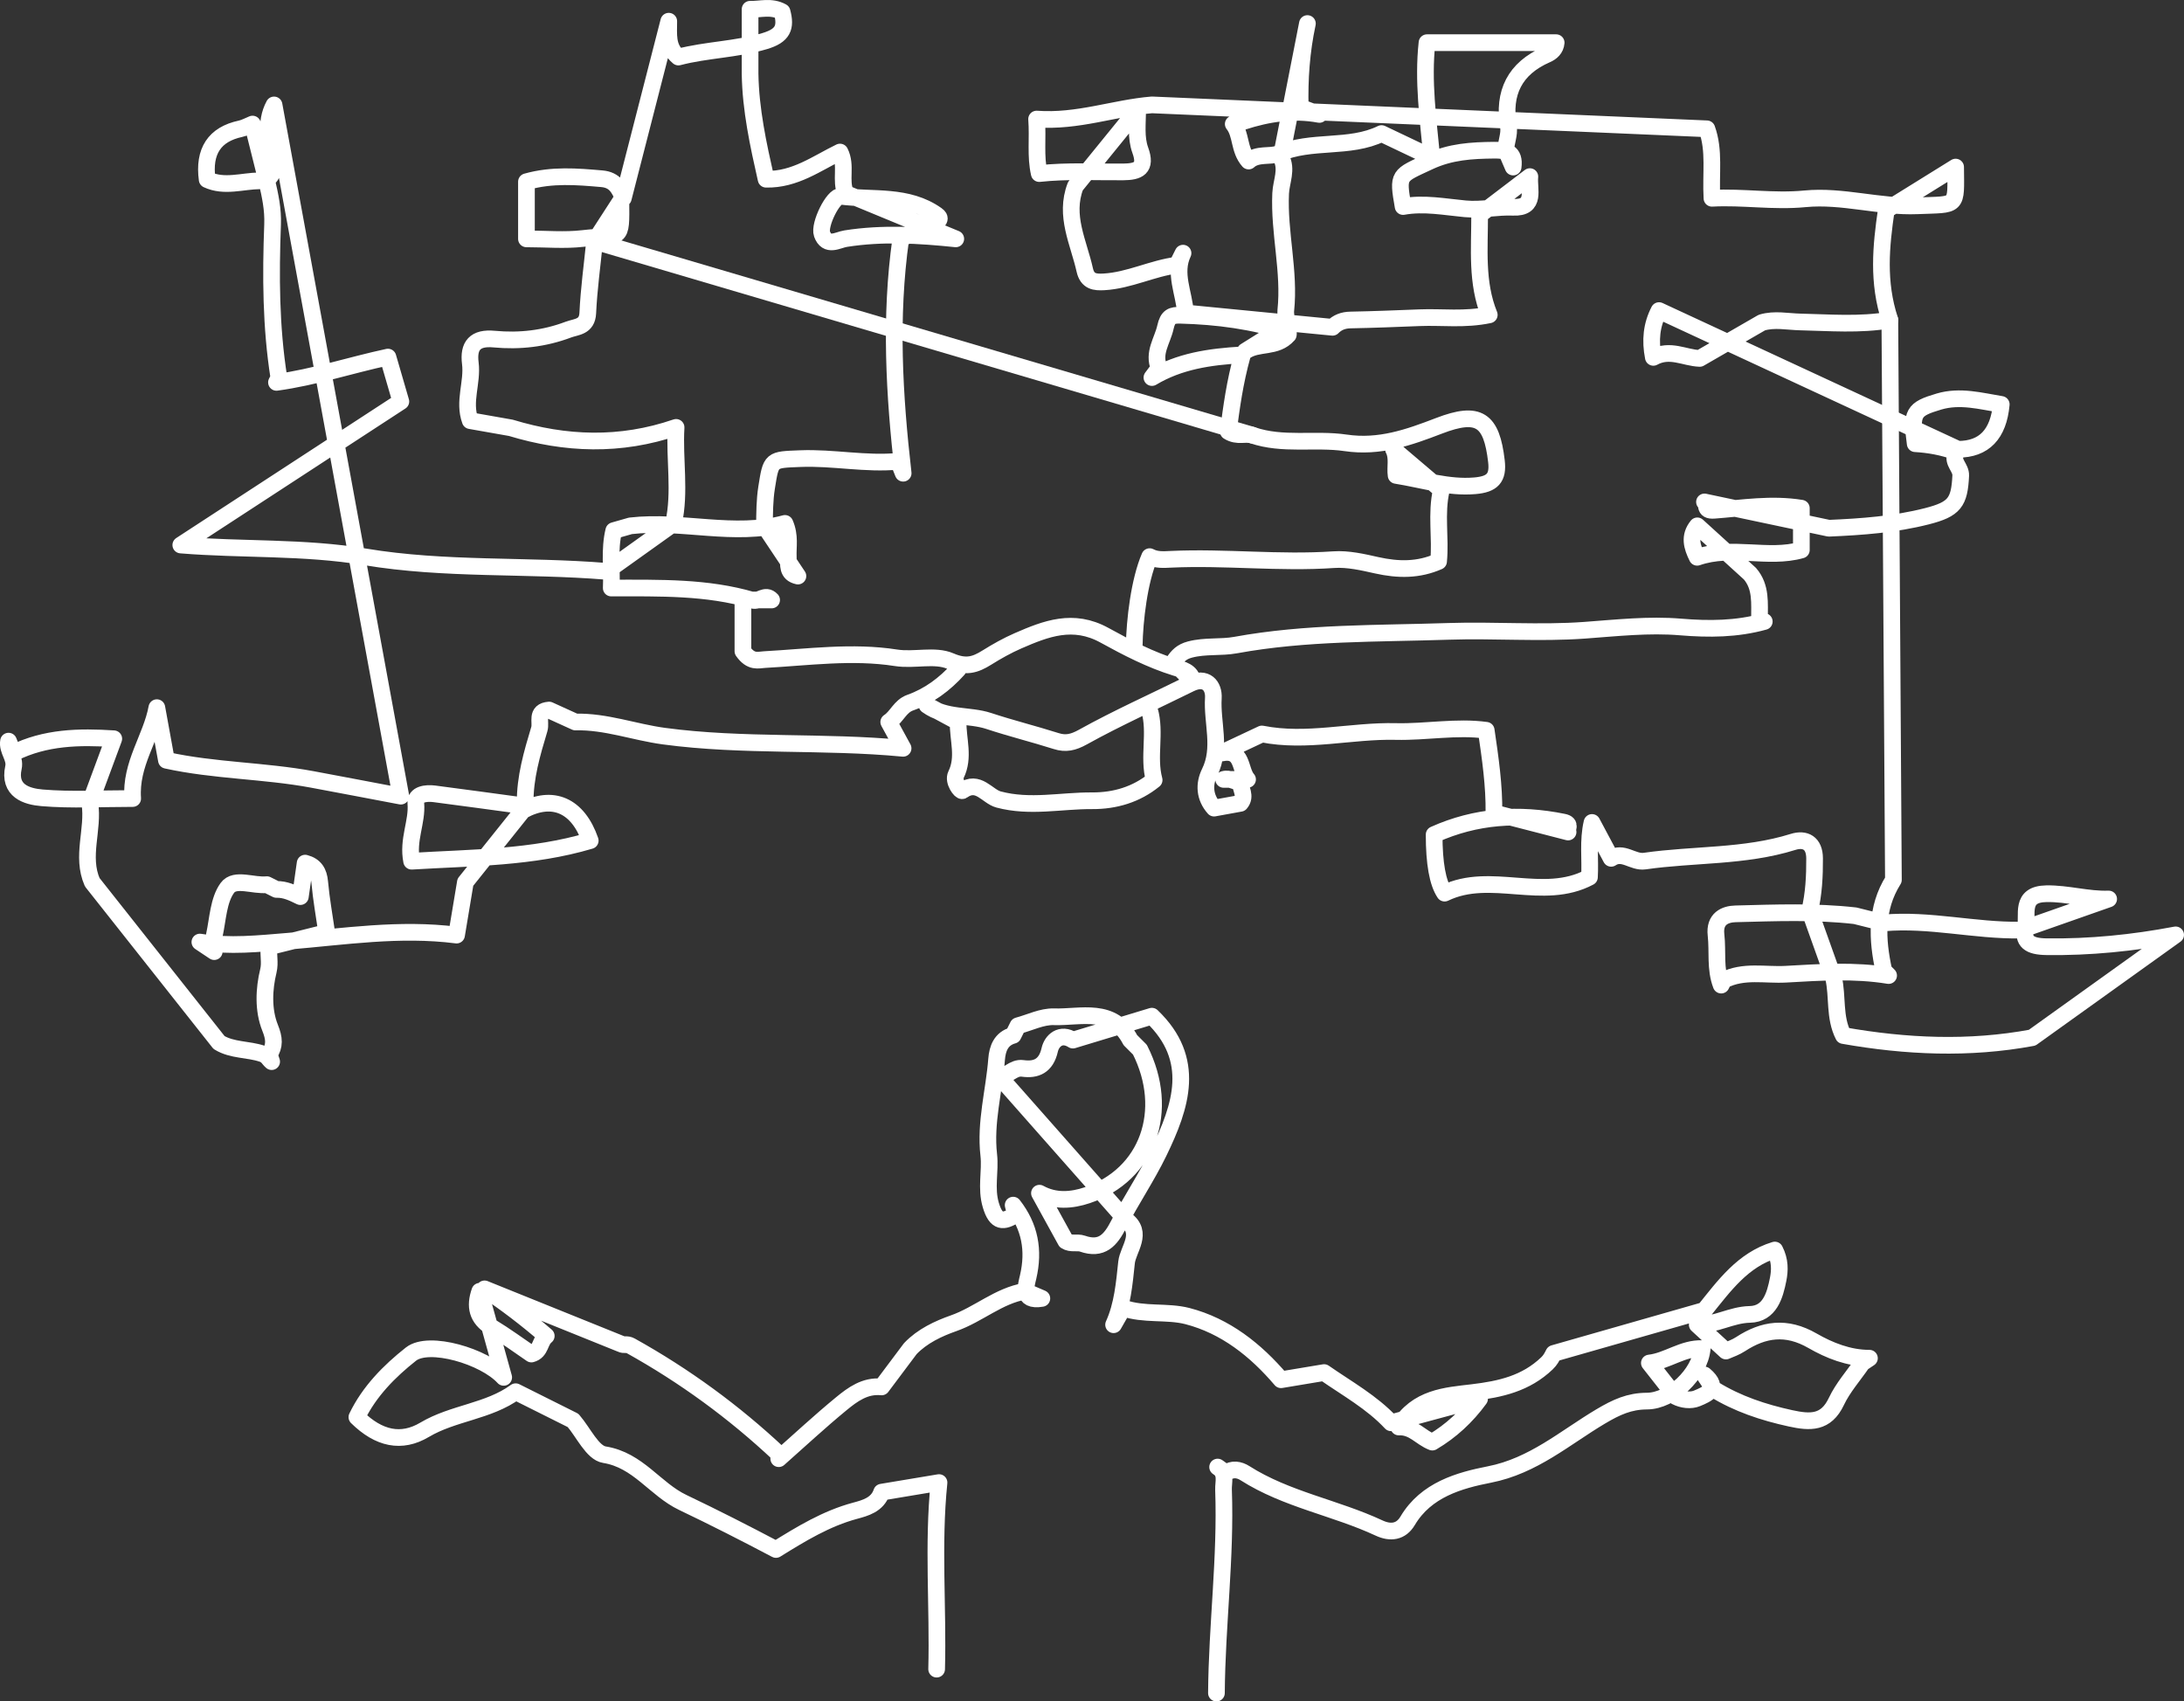 <?xml version="1.0" encoding="UTF-8"?>
<svg xmlns="http://www.w3.org/2000/svg" viewBox="0 0 185.521 144.518">
<rect x="0" y="0" width="185.521" height="144.518" fill="#333333" stroke="none"/>
<g>
  <path d="M79.563,141.778c.138-5.281-.34-10.57,.203-15.847l-4.876,.813c-.357,1.075-1.41,1.352-2.248,1.578-2.467,.664-4.58,1.962-6.727,3.292-2.595-1.37-5.246-2.721-7.919-3.996-2.357-1.124-3.78-3.599-6.654-4.057-1.017-.162-1.783-1.895-2.663-2.911l-4.876-2.438c-2.319,1.689-5.298,1.785-7.732,3.232-1.97,1.172-3.886,.765-5.755-1.073,1.047-2.176,2.75-3.897,4.592-5.352,1.525-1.204,6.24,.184,7.879,1.974l-2.032-7.314c-.446,1.277-.244,2.303,1.008,3.06,1.172,.709,2.278,1.527,3.376,2.272,.842-.226,.674-1.062,1.263-1.537-1.708-1.472-3.431-2.789-5.241-3.998l11.581,4.673c.252,.142,.502-.021,.834,.164,4.574,2.544,8.762,5.603,12.576,9.181v.406c1.761-1.558,3.483-3.162,5.298-4.654,.974-.801,2.033-1.585,3.439-1.441l2.438-3.251c1.02-1.071,2.392-1.705,3.684-2.16,2.113-.744,3.818-2.341,6.069-2.716l1.422,.609c-1.792,.314-1.327-1.13-1.167-1.816,.529-2.278,.154-4.279-1.271-6.107l.203,.813c-1.053,.668-1.648,.68-2.094-.794-.447-1.476-.022-2.878-.182-4.281-.316-2.774,.458-5.421,.667-8.13,.069-.894,.369-1.749,1.405-2.033l.406-.813c1.016-.271,2.04-.793,3.046-.762,2.311,.072,5.015-.868,6.503,1.981l.813,.813c2.618,5.167,.673,10.638-4.48,12.365-1.307,.438-2.733,.56-4.054-.175l2.235,4.063c.443,.289,.98,.071,1.415,.223,1.656,.578,2.394-.304,3.077-1.633,1.066-2.075,2.39-4.022,3.408-6.118,1.907-3.927,3.246-7.9-.586-11.569l-6.705,2.032c-1.052-.667-1.799,.061-1.971,.826-.312,1.383-1.16,1.734-2.291,1.577-.851-.119-1.271,.735-2.037,.644l10.769,12.19c1.572,1.135,.206,2.517,.085,3.644-.188,1.756-.338,3.617-1.101,5.295l.813-1.422c1.782,.624,3.731,.241,5.465,.69,3.209,.832,5.79,2.873,7.945,5.405l3.657-.609c1.945,1.357,4.047,2.506,5.689,4.266l7.518-2.032c-1.097,1.506-2.436,2.741-4.012,3.672-.993-.377-1.611-1.337-2.85-1.282,1.523-2.53,4.033-2.659,6.261-2.925,2.393-.285,4.531-.769,6.323-2.479,.29-.276,.421-.54,.577-.847l12.801-3.657c1.681-2.089,3.266-4.295,5.981-5.124,.464,.901,.43,1.732,.284,2.477-.271,1.379-.717,2.954-2.406,2.99-1.581,.033-2.92,.929-4.469,.877l2.438,2.235c.418-.181,.832-.319,1.237-.583,1.955-1.275,3.893-1.571,6.114-.292,1.429,.823,3.076,1.486,4.84,1.485l-.61,.406c-.745,1.084-1.645,2.094-2.2,3.267-.883,1.868-2.229,1.797-3.902,1.431-2.3-.503-4.488-1.226-6.496-2.463l-.813-1.219c1.369,1.149,.208,1.643-.628,1.988-.517,.214-1.227,.144-1.811-.159l-2.235-2.844c1.529-.166,2.841-1.288,4.49-1.221-.209,2.179-2.643,4.449-4.693,4.456-1.489,.005-2.596,.51-3.938,1.308-3.022,1.797-5.717,4.198-9.448,4.928-2.549,.499-5.378,1.289-6.944,3.931-.565,.954-1.457,1.067-2.426,.615-3.721-1.734-7.87-2.417-11.388-4.657-.475-.303-1.075-.426-1.616-.014l-.711-.508c.795,.479,.476,1.261,.501,1.93,.208,5.77-.562,11.506-.602,17.268" style="fill: none; stroke: #fff; stroke-linecap: round; stroke-linejoin: round; stroke-width: 1.417px;"/>
  <path d="M96.346,54.878c.037-2.198,.43-5.559,1.312-7.597,.574,.309,1.203,.254,1.816,.225,4.606-.213,9.209,.35,13.819,.032,1.212-.084,2.486,.216,3.635,.473,1.87,.418,3.568,.424,5.273-.325,.196-1.999-.238-4.048,.234-6.066l-4.064-3.454c.373,.702,.117,1.518,.222,2.216,2.341,.375,4.427,1.072,6.691,.88,1.484-.126,1.997-.659,1.832-2.081-.41-3.549-1.493-4.312-4.872-3.015-2.581,.992-5.058,1.875-7.945,1.449-2.608-.384-5.323,.243-7.921-.653-.57-.197-1.251,.183-2.041-.312,.27-2.035,.54-4.135,1.202-6.509-2.825,.16-5.366,.541-7.689,1.928l.61-.813c-.543-1.283,.284-2.314,.54-3.469,.204-.919,.54-1.027,1.289-1.008,3.111,.08,6.169,.484,9.138,1.445,.04,.013,.005,.256,.005,.214-1.022,1.173-2.56,.623-3.657,1.396l3.251-2.032c.437-.421,.145-.949,.195-1.423,.354-3.336-.591-6.617-.436-9.956,.046-1.004,.585-2.03,.038-3.046l2.235-11.377c-.504,2.344-.672,4.718-.61,7.111l1.625,.609c-2.225-.414-4.38-.078-6.502,.609l-.813,.203c.712,.894,.451,2.176,1.306,3.146,.727-.668,1.863-.336,2.506-.617,2.839-1.241,6.027-.372,8.786-1.717l4.267,2.032c-.307-3.243-.766-6.481-.406-9.752h10.972c-.045,.519-.389,.824-.815,1.01-2.701,1.179-3.717,3.248-3.242,6.1,.117,.707-.225,1.347-.209,2.033l.61,1.422c.175-1.293-.609-1.443-1.626-1.432-1.894,.02-3.695,.119-5.512,.969-2.612,1.222-2.69,1.057-2.209,3.817,1.768-.321,3.544,.033,5.274,.193,1.397,.13,2.711-.19,4.074-.131,1.995,.087,1.307-1.529,1.421-2.604l-4.267,3.251c.007,2.858-.3,5.739,.819,8.492-2.094,.441-4.003,.166-5.899,.242-1.964,.078-3.928,.157-5.892,.194-.612,.012-1.105,.195-1.524,.621l-12.496-1.219c-.101-1.692-1.021-3.351-.203-5.079l-.508,1.016c-2.113,.27-4.051,1.297-6.197,1.422-.779,.045-1.421-.018-1.643-1.011-.524-2.347-1.753-4.604-.795-7.114l5.283-6.501c.011,1.155-.169,2.353,.229,3.444,.555,1.525-.164,1.832-1.448,1.843-2.371,.021-4.744-.118-7.135,.141-.342-1.501-.1-2.957-.225-4.63,3.508,.256,6.584-.942,9.798-1.205l47.139,2.032c.673,1.858,.311,3.789,.431,5.902,2.617-.145,5.222,.306,7.905,.045,3.178-.309,6.322,.728,9.546,.594,3.503-.146,3.275,.204,3.249-3.29l-5.892,3.657c-.448,3.059-.753,6.115,.308,9.334-2.583,.441-5.117,.219-7.621,.165-1.09-.024-2.168-.27-3.252,.05l-5.283,3.047c-1.288-.047-2.535-.861-3.939-.089-.284-1.453-.154-2.741,.485-3.974l25.398,11.783q3.316,0,3.672-3.813c-1.752-.284-3.496-.775-5.295-.243-2.201,.651-2.369,.971-2.016,3.58,1.15,.066,2.317,.269,3.436,.679v.203c-.309,.708,.464,1.139,.432,1.83-.108,2.274-.528,2.851-2.871,3.45-2.731,.697-5.526,.899-8.33,1.019l-10.566-2.235c.346,.103-.156,.782,.82,.709,2.415-.181,4.869-.592,7.409-.177v3.552c-2.836,.8-5.912-.406-8.85,.619-.456-.91-.705-1.79,.012-2.671l4.47,4.063c.979,1.138,.802,2.519,.813,3.86l.406,.203c-2.341,.65-4.688,.666-7.116,.464-2.693-.225-5.413,.078-8.128,.277-3.84,.282-7.719-.033-11.575,.096-6.038,.202-12.101,.068-18.09,1.164-1.261,.231-2.572,.037-3.87,.377-.729,.191-1.06,.558-1.407,1.075l1.625,1.625c-.089-.856-.959-1.014-1.44-1.162-2.144-.66-4.126-1.692-6.049-2.75-2.653-1.46-4.964-.564-7.338,.471-.914,.398-1.793,.892-2.64,1.421-1.005,.628-1.786,.875-3.104,.306-1.335-.577-3.056-.037-4.629-.283-3.718-.58-7.447-.05-11.171,.154-.534,.029-1.132,.273-1.828-.711v-4.353h2.438c-.542-.587-1.049,.19-1.631,.019-3.852-1.131-7.822-1.035-11.992-1.034,.076-1.627-.181-3.252,.213-4.877l1.422-.406c4.402-.504,8.805,.962,13.122-.207,.463,1.064,.243,1.967,.281,2.849,.029,.678-.128,1.421,.82,1.625l-2.845-4.266c.018-1.087,.012-2.166,.185-3.254,.386-2.428,.348-2.355,2.862-2.456,2.787-.113,5.546,.495,8.331,.225l.406,1.016c-.758-6.63-1.145-13.263-.203-19.91l3.251-1.625c.068-.135-.003-.266-.203-.407-2.468-1.749-5.392-1.239-8.133-1.582-.659-.082-1.882,2.43-1.604,3.202,.415,1.15,1.33,.502,2.012,.395,3.122-.492,6.234-.304,9.349,.018l-9.346-3.86c-.499-1.109,.101-2.346-.489-3.513-1.964,.952-3.827,2.364-6.278,2.309-.668-2.954-1.313-5.907-1.36-8.954V.785c.884,.026,1.794-.295,2.718,.216,.357,1.329,.083,2.025-1.479,2.49-2.416,.72-4.926,.727-7.326,1.355-.992-.824-.815-1.959-.821-3.045l-3.86,15.034c-.353-.83-.699-1.555-1.826-1.652-2.119-.184-4.218-.361-6.403,.253v4.854c1.659,0,3.234,.147,4.771-.03,3.336-.383,3.285,.373,3.254-3.22l-2.235,3.454c-.203,2.032-.485,4.06-.58,6.096-.057,1.206-.961,1.148-1.659,1.411-2.029,.766-4.151,1.005-6.293,.802-1.619-.154-2.214,.554-2.025,2.051,.206,1.63-.607,3.252-.009,4.877l3.454,.609c4.639,1.406,9.279,1.59,14.034-.038-.162,2.746,.383,5.462-.217,8.164l-5.689,4.063c-6.832-.556-13.727-.097-20.52-1.23-5.187-.866-10.438-.578-15.647-1.004l18.693-12.19-1.097-3.774c-3.151,.676-6.253,1.708-9.469,2.148l.203-.406c-.681-4.312-.698-8.665-.533-12.999,.05-1.314-.206-2.457-.483-3.66l-1.219-4.876c-.339,.135-.666,.323-1.018,.398q-3.325,.71-2.837,4.318c1.454,.679,2.981,.121,4.463,.103,.858-.011,1.299-.595,1.093-1.785-.259-1.503-.701-3.135,.126-4.659l10.769,58.713c-2.506-.474-5.011-.955-7.518-1.421-4.102-.761-8.309-.729-12.394-1.627l-.813-4.47c-.477,2.585-2.263,4.781-2.052,7.72-2.685,0-5.205,.148-7.696-.061-1.305-.109-2.871-.583-2.432-2.578,.183-.831-.565-1.441-.418-2.237l.406,1.016c2.709-1.355,5.604-1.409,8.534-1.219l-2.032,5.485c.34,2.227-.764,4.497,.203,6.704l10.769,13.612c1.122,.687,2.467,.547,3.677,.958,.454,.154,.532,.451,.793,.667l-.203-.609c.487-.745,.434-1.361,.072-2.264-.605-1.508-.524-3.292-.152-4.817,.187-.767-.042-1.39,.08-2.062l4.876-1.219c-.203-1.422-.462-2.839-.589-4.268-.076-.864-.408-1.401-1.24-1.623l-.406,2.844c-.644-.316-1.287-.632-2.032-.609l-.813-.406c-1.148,.126-2.713-.61-3.355,.275-.761,1.048-.804,2.631-1.1,3.995-.098,.453-.016,.945-.016,1.419l-1.219-.813c2.506,.408,5.039,.133,7.512-.071,4.743-.391,9.453-1.14,14.293-.52l.748-4.488,4.876-6.095c2.535-1.372,4.687-.45,5.731,2.558-4.94,1.47-10.014,1.438-15.171,1.749-.365-1.825,.494-3.33,.356-4.922-.068-.779,.868-.892,1.566-.802,2.508,.324,5.013,.671,7.519,1.01l.203-.203c-.026-2.183,.583-4.24,1.202-6.303,.183-.608-.338-1.527,.83-1.62l2.235,1.016c2.582-.063,5.007,.862,7.52,1.2,6.74,.907,13.558,.389,20.316,1.035l-1.219-2.235c.696-.445,.95-1.335,1.822-1.644,1.599-.566,2.933-1.567,4.07-2.826" style="fill: none; stroke: #fff; stroke-linecap: round; stroke-linejoin: round; stroke-width: 1.417px;"/>
  <path d="M97.646,60.311c.567,1.934-.14,3.956,.393,5.945-1.515,1.23-3.321,1.772-5.27,1.76-2.642-.017-5.265,.607-7.946-.108-.972-.259-1.727-1.71-3.071-.751-.143,.102-.818-.793-.544-1.35,.732-1.488,.153-2.988,.182-4.48l-2.641-1.422c1.59,1.147,3.573,.783,5.244,1.336,1.895,.627,3.831,1.104,5.729,1.707,.803,.255,1.434,.121,2.267-.342,2.962-1.645,6.068-3.028,9.107-4.536,1.363-.676,2.034,.206,1.972,1.221-.128,2.099,.709,4.234-.316,6.316-.492,.998-.445,2.11,.378,3.034l2.235-.406c.524-.609-.005-1.219-.008-1.822-.48,.023-.908-.367-1.414-.21h2.032c-.702-.788-.341-2.639-2.235-2.235l3.454-1.625c3.808,.759,7.582-.3,11.378-.209,2.573,.061,5.147-.453,7.675-.104,.353,2.403,.685,4.694,.655,7.017l6.299,1.625c-.167-.255,.358-.69-.4-.844-3.78-.767-7.436-.53-10.978,1.062q0,3.658,.889,4.973c3.92-1.896,8.351,.742,12.305-1.356,.092-1.532-.153-3.104,.217-4.648l1.625,3.047c1.001-.671,1.84,.38,2.849,.235,4.19-.603,8.486-.34,12.602-1.629,1.024-.321,1.824,.079,1.831,1.394,.007,1.507-.065,2.999-.417,4.47l2.032,5.689c.364,1.61,.038,3.334,.829,4.894,5.323,.939,10.671,1.182,16.035,.185l12.191-8.736c-3.625,.688-7.281,1.057-10.972,1.006-1.476-.02-2.028-.454-1.784-1.606,.233-1.1-.512-2.861,1.783-2.896,1.793-.027,3.507,.511,5.283,.448l-7.518,2.641c-3.874,.058-7.692-.948-11.581-.609l-2.438-.609c-3.38-.384-6.773-.247-10.158-.161-.895,.023-1.814,.414-1.658,1.79,.16,1.417-.097,2.879,.438,4.263l.203-.406c1.683-.875,3.544-.42,5.288-.519,2.891-.164,5.829-.363,8.732,.113l-.406-.406c-.581-2.663-.722-5.28,.813-7.72l-.302-47.551" style="fill: none; stroke: #fff; stroke-linecap: round; stroke-linejoin: round; stroke-width: 1.417px;"/>
  <line x1="50.508" y1="20.491" x2="106.378" y2="36.963" style="fill: none; stroke: #fff; stroke-linecap: round; stroke-linejoin: round; stroke-width: 1.417px;"/>
</g>
</svg>